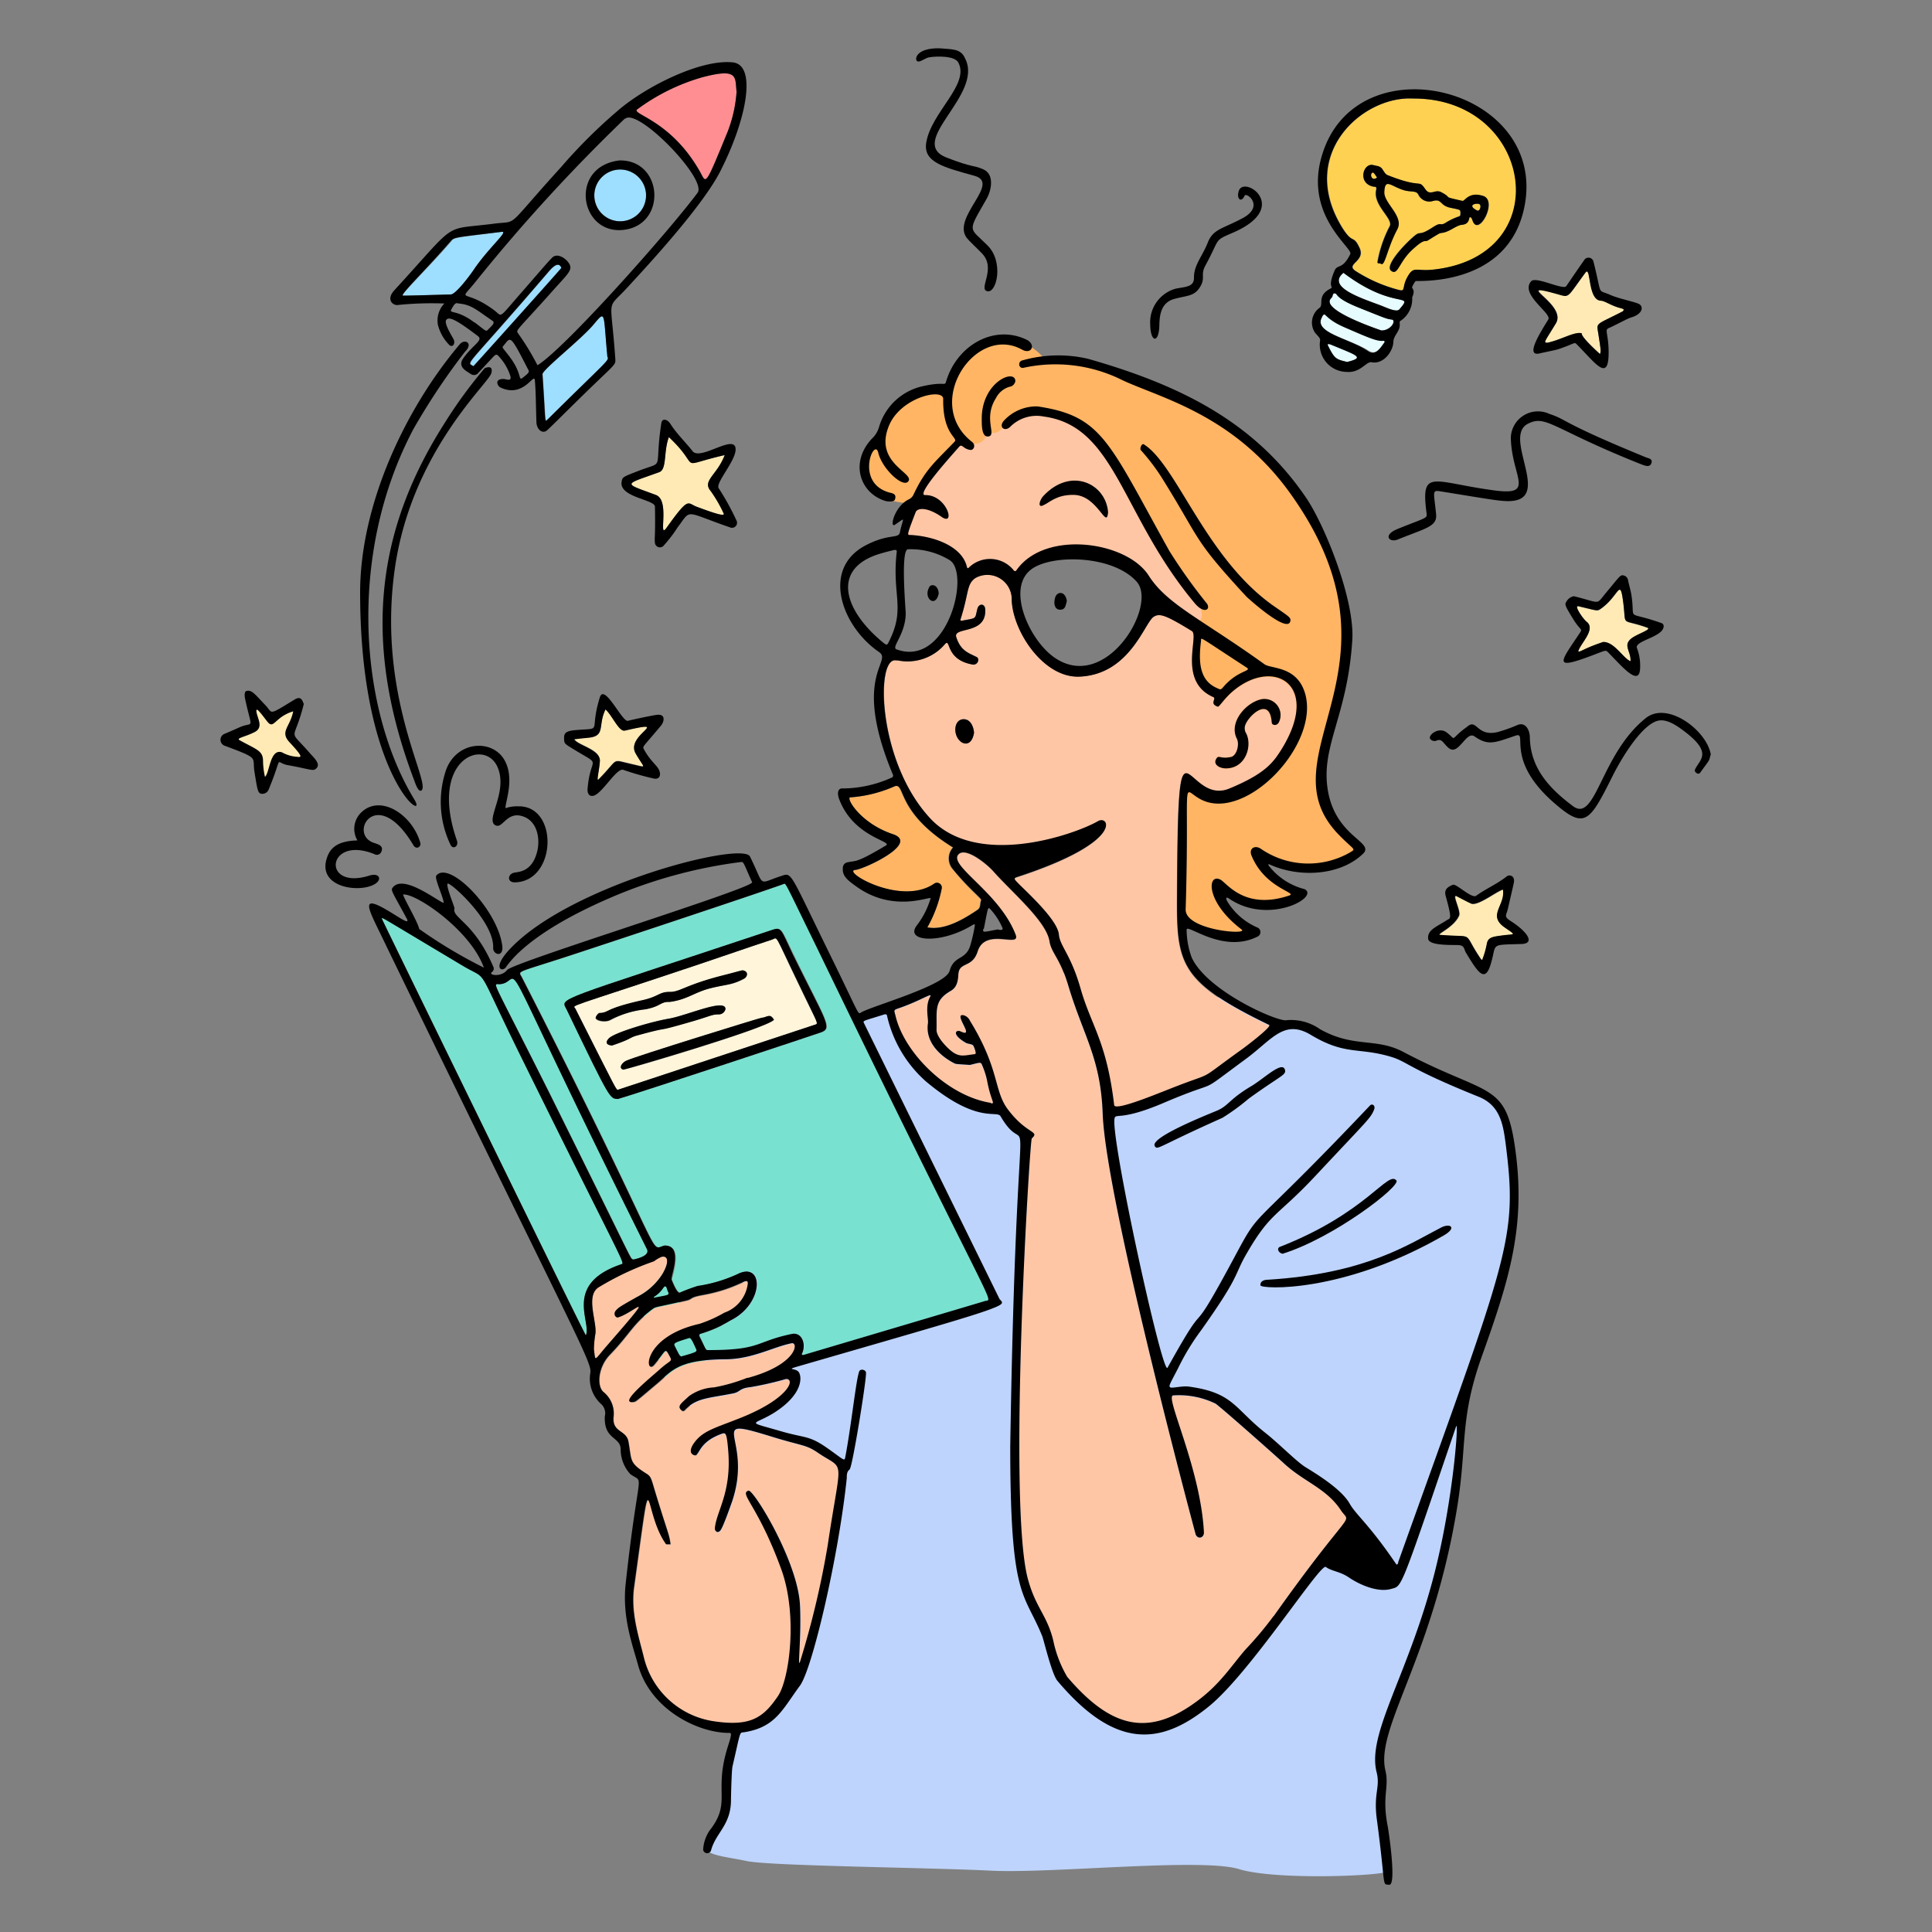 <svg xmlns="http://www.w3.org/2000/svg" viewBox="0 0 400 400" id="Get-Inspired--Streamline-Free-Illustrations.svg" height="400" width="400"><rect x="0" y="0" width="400" height="400" fill="#808080" stroke="none"/><desc>Get Inspired Streamline Illustration: https://streamlinehq.com</desc><g><g><path d="m131.3 266.52 6.5 19.36 8.5 -4.36 -8.82 -18.3s-5.76 2.98 -6.18 3.3Z" fill="#79e1cf" stroke-width="1"></path><path d="M173.38 211.6a162 162 0 0 0 31.5 -12.58l49.64 7.8s9.08 5.26 10.18 5.42a15.38 15.38 0 0 1 8.92 2c3.66 2.54 10.98 2.54 12.88 2.86a34.28 34.28 0 0 1 7.8 3.66c1.9 1.12 10.34 3.82 11.78 4.78s4.76 2 5.56 6a83.24 83.24 0 0 1 2 14.96c-0.16 3.66 -1.1 13.52 -2.54 17.34s-7.64 23.7 -8 26 -1.1 17.82 -2 21.02 -5.24 20 -6 23.06 -6.52 18.3 -7.48 21 -2.4 7.64 -2 9.7a18.8 18.8 0 0 1 0.48 6.84c-0.32 2.56 1.76 15.12 1.12 16s-22.92 1.9 -30.7 -0.48 -38.82 0.96 -51.4 0.32 -45.82 -0.96 -50.58 -2 -10.66 -1.26 -7.8 -4.44 3.18 -7.64 3.34 -12a61.78 61.78 0 0 1 2.38 -11.62l-10 -68.5 14.68 -30Z" fill="#bed4fc" stroke-width="1"></path><path d="M311.48 192c2.5 1.76 2.18 1.38 0 1.66s-3.32 0.36 -3.58 1.78a17.74 17.74 0 0 1 -0.98 3.38 1.72 1.72 0 0 1 -0.28 -0.26c-4 -5.88 -0.9 -4.36 -8.24 -4.96 -1.46 0 2.56 -1.36 3.74 -4 0.44 -0.98 -1.62 -4.64 -0.46 -4 3.52 1.86 2.38 1.18 2.82 1.44 1.32 0.82 5.24 -2.4 6.74 -2.84 0.46 3.24 -3.24 5.24 0.24 7.8Z" fill="#ffeab6" stroke-width="1"></path><path d="M341.08 130c0.98 0.36 -2 1.22 -3.22 2.14 -2 1.48 -0.12 2.72 -0.28 4.8 -1.56 -0.66 -3.32 -4 -5.64 -4 -4.18 1.4 -4.44 2 -5.18 2 0.24 -1.5 3.76 -4.54 1.76 -6.16 -0.78 -0.6 -2.72 -3.46 -1.74 -3.24 3.88 0.9 3.86 1.08 4.6 0.56 3.9 -2.68 4 -6.8 4.72 -1.16 0.62 5.06 -0.64 3.06 4.98 5.06Z" fill="#ffeab6" stroke-width="1"></path><path d="M336.22 64.12c-0.1 0.14 -0.18 0.32 -0.32 0.38 -5.04 2.6 -5.38 2.28 -5.08 4 0.76 4.74 0.58 4 0.46 4.82 -5.34 -4.84 -3.22 -4.22 -4 -4.36 -1.48 -0.22 -4.24 1.44 -6.9 2 -0.92 0 -0.56 -0.2 1.74 -4 2.54 -4.14 -9.82 -9.04 0.9 -6 2 0.58 1.64 0.3 5.28 -4.6 1.16 -1.58 0.42 5.56 3.12 5.8 0.94 0 2.24 1.12 4.38 1.6a1.84 1.84 0 0 1 0.42 0.36Z" fill="#ffeab6" stroke-width="1"></path><path d="M129.34 151.2c10.16 -2.28 0 0.92 2.26 4.72 1.86 3.28 2.62 2.98 -1 2.18 -4.2 -0.94 -2.3 -1.22 -6.66 3.2 -0.52 0.54 0.1 -1.66 0.26 -3.74 0.18 -2.48 -4.62 -3.28 -5.32 -4.58 0.34 0 -0.26 0 2.82 -0.3 3.8 -0.32 2 -2.46 3.66 -5.86 1.36 1.18 2.76 4.64 3.98 4.38Z" fill="#ffeab6" stroke-width="1"></path><path d="M149.78 106.24c0.5 0.84 -2 0 -5.54 -1.32 -2 -0.74 -1.54 -2.24 -6.26 4.36 -1.82 2.58 0.84 -5.68 -2.18 -6.8 -6.84 -2.56 -6.84 -2 0.68 -4.72 1.64 -0.6 0.86 -4.18 2 -7.26 7.14 6.68 1.12 6.12 11.56 3.72 -1.54 4.12 -4.74 5.3 -2.9 7.44a28.18 28.18 0 0 1 2.64 4.58Z" fill="#ffeab6" stroke-width="1"></path><path d="M204.32 223.62c0.94 4.44 1.86 4.96 0.82 4.8 -9.06 -1.42 -17.9 -10.38 -19.72 -17.9 -0.34 -1.42 -0.58 -1.28 0.94 -1.8 4.46 -1.58 6.76 -3.28 6.2 -2.28 -1.12 2 -0.32 4.58 -0.46 5.5 -0.52 3.46 1.88 6.38 5.34 8.22 0.46 0.24 0.3 0.2 3.36 0.4 2 -0.48 2.26 -0.68 2.5 0a15.22 15.22 0 0 1 1.02 3.06Z" fill="#ffc6a6" stroke-width="1"></path><path d="M275.6 71.36c5.48 2.3 7.02 2.66 3.32 3.58 -2.32 -0.56 -2.6 -0.6 -4 -3.44 -0.14 -0.36 0.3 -0.3 0.68 -0.14Z" fill="#e6fcff" stroke-width="1"></path><path d="M286.56 70.48c0.34 0 0.32 0.24 0.18 0.42 -0.82 1.1 -1.76 2.72 -3.3 1.74 -4 -2.58 -11.8 -3.76 -9.66 -7.1 0.88 -1.36 0.16 0.2 4.72 2.16 4.94 2.12 6.72 2.94 8.06 2.78Z" fill="#e6fcff" stroke-width="1"></path><path d="M288.2 66.16c1.22 0.12 -0.28 2.3 -2.22 2.26 -3.22 -1.12 -12.92 -4.68 -10.24 -6.8 0.32 -0.24 0.16 -0.92 0.62 -0.88 0.8 0 -0.26 0.84 5.04 2.96s5.76 2.3 6.8 2.46Z" fill="#e6fcff" stroke-width="1"></path><path d="M278.18 56.46c10.6 8 14.8 3.88 11.6 7.6 -0.6 0.7 -2.92 -0.48 -3.8 -0.8 -4.28 -1.58 -11.42 -3.86 -7.8 -6.8Z" fill="#e6fcff" stroke-width="1"></path><path d="M306.22 42.24c0.62 0.18 0.16 1.64 -0.4 1.34 -2.12 -1.08 -0.34 -1.58 0.4 -1.34Z" fill="#ffd152" stroke-width="1"></path><path d="M285.08 36.76c-1.1 0.9 -1.6 -0.84 -0.88 -1.04 0.24 -0.06 0.66 0.7 0.88 1.04Z" fill="#ffd152" stroke-width="1"></path><path d="M292.62 20.4c24.78 -0.14 30.12 32.46 4.36 35.4 -3.36 0.4 -4 -0.56 -5.04 0.78 -1.88 2.66 -0.66 3.86 -2.2 3.46a30.74 30.74 0 0 1 -8.88 -3.84c-2.54 -1.54 2 -2 0.68 -4.86s-1.38 -0.68 -3.46 -4C268.46 32 282.1 19.82 292.62 20.4Zm12.36 25.48c1.26 3.12 5.18 -4.26 2.16 -5.24s-3.82 1.14 -4.3 1.02c-4.64 -1.04 -1.76 -0.44 -4.44 -1.82 -1.24 -0.64 -2.22 0.86 -3.22 -0.56 -1.58 -2.28 -0.44 0 -7.86 -2.96 -0.52 -0.2 -0.8 -0.92 -1.2 -1.4s-1.02 -0.48 -1.76 -0.68c-2.16 -0.58 -3.4 3.84 0 4.42 0.36 0 0.62 0 0.5 0.62 -0.76 3.26 3.66 6 2.78 7.58a25.54 25.54 0 0 0 -2.5 7.28c-0.1 0.6 0.44 0.28 0.66 0.46 0.84 0.72 1.24 -3.04 3.4 -7.1 1.46 -2.7 -2.78 -5.4 -2.68 -7.72 0.12 -2.98 1.28 -1.28 4 -0.42 1.52 0.48 2.68 0 3.1 1a2.5 2.5 0 0 0 3.02 1.24c1.84 -0.48 1.36 0.94 3.52 1.4s2.14 0.36 2.14 1.16c0 0.28 0 0.58 -0.34 0.66a13.14 13.14 0 0 0 -2.92 1.42c-1.14 0.54 -0.64 -0.38 -2.54 0.86 -2.86 1.86 -2.38 0.68 -3.58 1.62 -2 1.62 -6.38 6.24 -4.98 7.34s1.56 -1.78 4.4 -4.38 2.4 -1.34 3.36 -2c2 -1.24 2.28 -1.42 2.58 -1.44 1.72 -0.14 3.04 -1.58 4.34 -1.7 1.76 -0.16 1.3 -1.7 1.68 -1.58s0.54 0.58 0.68 0.92Z" fill="#ffd152" stroke-width="1"></path><path d="M133.56 38.9a5.36 5.36 0 1 1 -6.1 -3.72 5.38 5.38 0 0 1 6.1 3.72Z" fill="#9edeff" stroke-width="1"></path><path d="M113.74 56.12c0.88 -1 2 -2 2.54 -0.66 0 0 -18.18 20.32 -18.22 20.36 -1.48 -1.02 -2.06 1.06 15.68 -19.7Z" fill="#9edeff" stroke-width="1"></path><path d="M125.8 73.8c0.36 0.86 0.2 0.54 -12.4 13.02 -0.64 0.66 -0.34 0.64 -1.04 -9.38 0 -0.94 8 -7.2 10.58 -10.28s1.9 -2.56 2.86 6.64Z" fill="#9edeff" stroke-width="1"></path><path d="M103.88 48c1.54 -0.2 -2.82 3.34 -6 8.14 -0.72 1.04 -3.44 4.68 -4.5 4.82 0 0 -10 0.3 -10 0.24 -0.28 -0.38 5.06 -5.48 10 -11.14 0.62 -0.94 0.62 -0.78 10.5 -2.06Z" fill="#9edeff" stroke-width="1"></path><path d="M152.5 18.98a28.34 28.34 0 0 1 -1.84 8.26c-4.82 11.76 -4.4 10.7 -5.72 8.34 -6.12 -10.9 -14.6 -12 -13 -12.98A42.14 42.14 0 0 1 145.4 16c7.58 -2 6.74 0 7.1 2.98Z" fill="#ff8e92" stroke-width="1"></path><path d="M273.84 165.42c-1.54 -5.26 2.26 -18.52 3.4 -21.46a40.6 40.6 0 0 0 1.32 -16.34c-0.8 -6.26 -5.2 -16.86 -7.52 -22s-12.4 -14.66 -15.6 -17.14 -18.54 -8.92 -24 -11.32 -15.28 -2.94 -15.28 -2.94a10.36 10.36 0 0 0 -12.6 -2.86c-6 2.66 -7 9.06 -7.52 9.2 -12.4 -0.14 -14.14 9.86 -14.14 9.86 -4.6 4.66 -3.32 7.6 -1.4 10.66s8.14 3.14 8.14 3.14S226.46 96 238 114s7 47.36 7 47.36l0.32 29.16a13.3 13.3 0 0 0 14 2.74c-7.18 -5.48 -5.8 -8.6 -5.8 -8.6 10.88 6.72 15.68 0 15.68 0a11.54 11.54 0 0 1 -8.4 -6.8 42 42 0 0 0 9.86 1.74c8.94 0.86 10.94 -4 10.94 -4s-6.24 -4.92 -7.76 -10.18Z" fill="#ffb564" stroke-width="1"></path><path d="M197.24 180a3.4 3.4 0 0 1 0 -4.54c-12.3 -7.58 -9.66 -13.84 -12.3 -12.58a27.22 27.22 0 0 1 -8.94 2.24c-0.8 0.24 2.22 5.4 8.88 7.62 5.64 1.88 -6 7.26 -7.78 7.4 -2.9 0.22 9.34 7.56 16.28 2.88a1 1 0 0 1 1.6 1.02A26.76 26.76 0 0 1 192 192c3.46 0.62 7.42 -1.66 10.3 -3.62 0.76 -0.5 0.48 -1.38 0.78 -2 0.12 -0.28 -2.4 -2.14 -5.84 -6.38Z" fill="#ffb564" stroke-width="1"></path><path d="M165.74 204.64c3.66 7.6 3.82 7.22 2.92 7.54L128 225.6c-0.48 0 0.18 1.14 -8.86 -16.74 -0.46 -0.9 -2.88 0.32 25.66 -9.24 4.96 -1.66 9.68 -3.32 14.98 -5.06 1.36 -0.44 0.22 -1.8 5.96 10.08Zm-5.46 6.5c-0.86 -1.48 -1.54 -0.46 -2.6 -0.42 -0.26 0 -26.16 8 -28 8.88 -0.9 0.38 -1.72 1.58 -0.62 1.86 0.42 0.1 29.68 -8.54 31.22 -10.32ZM154 202.7c0.64 -0.32 1.08 -1.44 -0.28 -1.72 -0.24 0 -1.78 0.46 -4 1.02 -7.9 2 -9 3.48 -11.04 3.44 -2.36 0 -2.26 0.96 -5.78 1.74 -8 1.78 -6.7 2.54 -8.84 2.64 -0.26 0 -0.68 0.62 -0.76 0.86 -0.18 0.72 2 1.14 3.04 0.56a20.16 20.16 0 0 1 7.16 -2.26c3.3 -0.58 3.18 -1.64 5.12 -1.54 3.7 -0.5 5.1 -2 8.46 -2.84s4.36 -0.6 6.92 -1.9Zm-5.26 7.3a1.4 1.4 0 0 0 1.46 -1.1c0 -2.3 -8 1.36 -11.78 2 -3.44 0.58 -11.26 2.86 -12.4 4.1 -0.8 0.88 -0.36 1.38 0.72 1.44 4 -1.36 3.46 -1.54 4.9 -2 8.32 -2.34 2.6 -0.42 11.42 -2.96 4 -1.08 4.26 -1.48 5.68 -1.48Z" fill="#fff5db" stroke-width="1"></path><path d="M134 258.62c0.6 1.22 -1.6 1.9 -2.88 2.14 -0.76 -0.5 0.92 2.28 -17.4 -34.62C102 202.82 102 203.76 103.2 203.76c6.24 0.02 -3.42 -13.76 30.8 54.86Z" fill="#79e1cf" stroke-width="1"></path><path d="M107.64 218.3c22.28 45.2 21.86 43.12 20.9 43.46 -12 4.12 -6 12 -7.24 14.7 -0.66 -0.94 -42 -85.64 -42.28 -86.34 0.32 -0.12 -0.76 -0.66 16.76 9.8 5.62 3.36 2.36 -0.92 11.86 18.38Z" fill="#79e1cf" stroke-width="1"></path><path d="M169.2 196.14c-6.82 -14.14 -6.36 -13.3 -6.92 -13.1 -6 2.14 -37.4 12.56 -42.7 14.3 -13.06 4.32 -12.24 3.48 -11.44 5.04 30.6 59.82 26 56.44 29.5 55.5 4.1 -0.1 1.36 6.72 1.5 7.08s1.14 2.86 1.7 2.66a37.1 37.1 0 0 1 3.7 -1.38 30.4 30.4 0 0 0 8.18 -2.42c5.6 -2.86 5.68 6.12 -1.4 9.58a26.22 26.22 0 0 1 -6.12 2.72c-0.36 0 -0.44 0.28 -0.28 0.6 1.44 3.04 1.08 2.8 2 2.8 10.8 0 9.52 -1.74 17 -3.32 2.2 -0.48 3.12 2.22 2.26 4 -0.2 0.4 0.14 0.36 0.56 0.24 0 0 36 -10.66 37.56 -11.16s0.82 1.3 -35.1 -73.14Zm0.8 17.62c-0.32 0.12 -37.52 12.46 -42 13.78 -1.66 -0.18 -1.34 0.72 -10.6 -18.54 -1.24 -2.56 -2.88 -1.36 42.7 -16.52 1.8 -0.6 1.72 0 4.22 5.12 6.76 13.88 8.24 15.28 5.68 16.16Z" fill="#79e1cf" stroke-width="1"></path><path d="M277.84 312.88c2 2.98 2.46 -1.7 -14.16 21.76a73.56 73.56 0 0 1 -5.84 6.96c-2.82 3.26 -5.08 6.9 -9.54 10.32 -10.44 8 -18.26 6 -27.36 -4.66a24.6 24.6 0 0 1 -2.9 -7.56c-1.3 -5.26 -3.62 -6.72 -5.24 -12.68 -4.24 -15.58 0.38 -90.86 0.8 -91.24 1.72 -1.58 -0.96 -0.8 -4.82 -5.84 -3.14 -4 -1.68 -8.28 -8 -18.56a2 2 0 0 0 -1.36 -1.12c-1.22 -0.2 -0.22 1.38 0.34 2.62 0.84 1.82 -0.88 0.66 -1.2 0.64 -0.82 -0.1 -1.38 0.84 1.42 2.48 0.34 0.2 1.26 0.22 1.5 0.54a5.18 5.18 0 0 1 0.5 1.42c0 0.28 0 0.36 -0.26 0.38 -2.2 0.26 -3.16 0.72 -4.98 -0.82 -1.04 -0.88 -2.9 -2.88 -2.86 -4.24 0.1 -4 -0.58 -6 2.86 -8 1.34 -0.74 1.58 -2 1.66 -3.48 0.14 -2.72 2.88 -1.24 4 -4.78 1.6 -5.04 8.92 -0.6 7.86 -3.42 -3.24 -8.5 -13.4 -14 -12 -16.44 1.32 -2.14 6.14 1.84 7.38 3.28 3.88 4.38 11 10.34 11.64 14.5 0.4 2.5 2.14 3.36 3.88 9.2 3.14 10.48 6.7 14.94 7.12 26.52 0.66 18 19.24 87.08 19.26 87.14 0.52 1.08 1.76 0.62 1.7 -0.5 -0.72 -13.42 -8.2 -28.22 -6.36 -28.32a17.3 17.3 0 0 1 8.8 1.72c1.84 1.38 13.2 11.48 14.2 12.42 4.36 3.88 8.98 5.2 11.96 9.76Z" fill="#ffc6a6" stroke-width="1"></path><path d="M255.2 143.22c8.44 -7.14 18.42 -1.34 10 12.14 -1.68 2.66 -3.36 4.96 -10.7 8 -9.54 4 -10.68 -20.42 -10.86 24 0 12.6 1.36 16.38 19.06 24.96 0.7 0.34 -5.44 4.92 -5.48 4.94 -10.66 7.64 -4.4 4 -16.2 8.74 -2 0.76 -10.26 4.18 -10.4 2.92 -1.6 -13.38 -4.8 -16.44 -7 -24.28 -2 -6.92 -4.24 -8.68 -4.44 -11 -0.28 -3.4 -8 -10 -8.94 -11.2 -0.34 -0.4 -0.3 -0.56 0.2 -0.74 22.54 -7.34 19.12 -12.92 16.84 -11.58 -4.64 2.7 -25.42 10.14 -35.1 -0.96 -10.62 -12.2 -10.86 -33.86 -6.46 -32.5a10.18 10.18 0 0 0 10 -3.4c1.16 -1.16 0 3.26 5.6 4.28 1.16 0.22 1.6 -1.2 0.9 -1.54 -1.7 -0.86 -3.3 -1.26 -4.22 -4.12 -0.72 -2.22 6.2 -0.44 6 -5.64 0 -1.38 -1.34 -1.42 -1.64 -0.18 -0.54 2.14 0 1.82 -3.2 2.42 -0.28 0 -0.36 0 -0.26 -0.34 1.76 -5.54 1.2 -7.12 3 -8.46a5.04 5.04 0 0 1 7.58 4.54c0.26 6.54 6.6 16.12 14 15.84 10.48 -0.42 13.5 -11.22 15.4 -12.4 1.26 -0.8 2.58 -0.3 7.9 2.96 1.56 0.94 -2.98 10.42 4.42 13.66 0.78 0.34 -0.92 1.38 0.98 2 0.22 0.24 1.3 -1.62 3.02 -3.06Zm9.58 6.28a3.34 3.34 0 0 0 -3.64 -4.76c-3.24 0.7 -6.78 4.82 -5.06 8.16 0.58 1.14 0 3.5 -1.2 3.78 -2.38 0.52 -2.54 -0.6 -3.12 0.48s0.7 2 2 2c4.12 0 5.5 -4.72 4.18 -7.26a2 2 0 0 1 -0.12 -1.86c0.84 -2 5.02 -5.78 5.42 -0.42 0.1 0.56 1.12 0.76 1.54 -0.12Zm-63.12 2.26c0 -0.72 -0.44 -2.82 -2.12 -2.86 -2 0 -2.3 2.98 -0.86 4.44 0.86 0.9 2.5 1.1 2.98 -1.58Z" fill="#ffc6a6" stroke-width="1"></path><path d="M169.34 300.82c5.84 4 4.94 0.18 2.12 19.14a184 184 0 0 1 -5.74 24.18c-0.56 1.64 0.28 -4.7 0 -11.42 -0.28 -9.12 -9.68 -24.36 -10.68 -24 -2 0.66 2 3 6.88 16.52 3.34 9.48 1.58 22.52 -0.76 26 -3.04 4.48 -5.68 6.38 -13.34 5.22a17.58 17.58 0 0 1 -14.44 -13.14c-1.08 -4.44 -2.84 -9.56 -2 -14.94 4 -28.8 1.6 -15.46 6.6 -8.58l0.9 0c-0.28 -2.18 -0.48 -2 -3.16 -10.8 -0.84 -2.8 -0.86 -3.2 -1.74 -3.76 -3.78 -2.36 -3.08 -2.74 -3.82 -6.74 -0.46 -2.42 -3.44 -1.78 -3.06 -5.18a5.68 5.68 0 0 0 -2.14 -5.08c-1.38 -1.3 -1.06 -5.14 1.34 -7.64 4.28 -4.44 4.76 -6.42 8.92 -9.5 0.66 -0.5 0.82 -0.32 6.98 -1.76 1.34 -0.32 0.52 -0.64 3.34 -1.14 7.54 -1.36 9.44 -4 9.36 -2.32a7.34 7.34 0 0 1 -4.86 6 26.74 26.74 0 0 1 -5.12 2.3c-12 2.72 -11.36 10.76 -9.4 8.46 2.56 -3 2.18 -3.62 3.14 -1.86 0.72 1.32 0.36 0.72 -2 2.84 -2 1.8 -8.68 7.2 -5.44 6.72 0.46 0 0.72 -0.3 4.96 -3.86 3.02 -2.56 4.24 -4.86 14 -4.96 5.62 0 10 -2.58 13.82 -3.32 1.46 -0.3 1.08 4.38 -9.16 7.14a36.2 36.2 0 0 1 -6.92 2 9.74 9.74 0 0 0 -5.2 1.82c-1.4 1.32 -2.44 2 -1.72 2.74 0.26 0.28 0.5 0.5 0.88 0.1 2.42 -2.52 4.92 -2.4 10 -3.42 1.52 -0.3 1.2 -1.06 3.62 -1.3a68.66 68.66 0 0 0 7.34 -1.68c2 0 0.46 4.24 -10 8.28 -5.06 2 -7.44 2.54 -9.22 5.2 -0.48 0.72 -0.88 1.8 0 2.2 1.46 0.66 0.58 -2.4 5.8 -4.3 0.9 -0.32 1.12 -0.4 1.44 3.6 0.68 8.68 -2.52 12.48 -2.78 16 0 0.48 0.56 1.1 1.16 0.36a63.38 63.38 0 0 0 2.42 -6c4.48 -13.4 -6 -17.76 8 -13.46 6.34 1.96 7.22 1.66 9.68 3.34Z" fill="#ffc6a6" stroke-width="1"></path><path d="M136.96 260.2c2.72 -0.62 0.46 5.26 -4.52 8 -4 2.26 -4.4 2.48 -4.96 3.16s0 1.54 0.52 1.36c3.28 -0.96 8.72 -6.82 -2.44 6 -2.64 3.04 -2.24 3.26 -2.6 0.58a22.32 22.32 0 0 1 0.28 -3.04c0.5 -2.38 -2.12 -8 0.68 -9.78a59.54 59.54 0 0 1 11.48 -5.4 7.3 7.3 0 0 1 1.56 -0.88Z" fill="#ffc6a6" stroke-width="1"></path><path d="M186.64 112c0 -0.28 1.6 -8 3.56 -10.82s8.68 -10 8.68 -10 5 2.6 5.46 -2c0 0 1.88 1.78 4 -1.52S216 84.7 218 85.58s7.5 1.88 10.54 6.98S242 115.44 243.86 118s7.76 10 3.38 11.26l-8 -4.56s-2.78 -8.14 -9.76 -9.3 -15.28 -1.86 -18.68 4c0 0 -6.7 -4 -11.36 0.26 0 0 -1.06 -6.26 -6.88 -7.24s-5.92 -0.42 -5.92 -0.42Z" fill="#ffc6a6" stroke-width="1"></path><path d="m52.7 150.36 -0.94 -5.66 4.5 3.8 5.8 -2.72 -1.96 6.46 4.12 6 -6.88 -1.18 -2.72 6.08 -1.74 -7.3L46.9 153l5.8 -2.64z" fill="#ffeab6" stroke-width="1"></path><path d="M340.76 148.66c-9.34 7.44 -10.34 21.7 -15.04 18.28 -5.38 -4 -8.82 -8.18 -8.98 -14.18 0 -1.66 -0.9 -3.28 -2.5 -2.68a32.44 32.44 0 0 1 -4 1.44c-4.58 1.2 -4.4 -2.96 -6.52 -1.02a16.5 16.5 0 0 0 -2.38 2c-0.66 0.6 -0.34 0.26 -1.86 -0.88s-3.72 0.42 -3.42 1.3a1.14 1.14 0 0 0 1.36 0.42c1.18 -0.52 1.36 0.6 2.56 1.56 2 1.62 3.58 -3.66 5.3 -2.44 2.86 2 4.16 1.32 8.52 -0.16 2.7 -0.9 -2.48 5.08 8.34 14.26 6 5.14 7.02 3.52 11.72 -5.88 1.72 -3.44 5.1 -9.04 8.16 -10.92 1.26 -0.78 2.74 -1.18 5.82 1 7.22 5.12 4 6.42 3.06 8.64 -0.16 0.4 0.7 1.12 1.08 0.6 2.38 -3.26 1.72 -2.24 2.22 -3.82 -0.86 -4.96 -8.96 -11.08 -13.44 -7.52Z" fill="#000001" stroke-width="1"></path><path d="M337.76 123.16c-0.16 -1 -0.48 -2 -0.68 -2.98a1.18 1.18 0 0 0 -0.86 -1.02c-0.78 -0.24 -0.88 0.2 -3.56 3.38 -2.38 2.82 -0.96 2.34 -6.8 0.9a2.2 2.2 0 0 0 -1.54 1.1c-0.4 0.58 -0.36 0.8 1.42 3.68 1.52 2.46 2 1.86 1.28 2.92 -3.78 5.66 -5.48 7.52 1.48 4.98 4 -1.44 3.84 -1.66 4.42 -1.08 2.7 2.7 6.42 7.26 6.64 3.44a10.36 10.36 0 0 0 -0.68 -4.4c-0.28 -1.44 5.22 -2.18 5.54 -4.24a0.68 0.68 0 0 0 -0.5 -0.86c-7.62 -2.7 -5.26 -0.06 -6.16 -5.82Zm0.1 8.94c-2 1.48 -0.12 2.72 -0.28 4.8 -1.56 -0.66 -3.32 -4 -5.64 -4 -4.18 1.4 -4.44 2 -5.18 2 0.24 -1.5 3.76 -4.54 1.76 -6.16 -0.78 -0.6 -2.72 -3.46 -1.74 -3.24 3.88 0.9 3.86 1.08 4.6 0.56 3.9 -2.68 4 -6.8 4.72 -1.16 0.62 5.08 -0.64 3 4.98 5.04 0.92 0.38 -1.96 1.24 -3.22 2.16Z" fill="#000001" stroke-width="1"></path><path d="M312.8 90.64c0.16 8 5.18 12 -3.22 10.92 -12.88 -1.68 -15.46 -4.78 -14.24 4.58 0.16 1.26 0.22 0.86 -6 3.38 -3.12 1.28 -1.7 2.86 0 2.2 5.68 -2.32 8.18 -2.66 8 -5.14 -0.4 -4.38 -0.96 -5.16 0.7 -4.88 11.22 1.8 13.12 2.22 15.14 2 7.88 -0.84 -2.16 -13.38 3.22 -16 3.78 -1.88 5.04 1.12 23.18 8.34 1 0.4 2 0.8 2.32 -0.14s-0.6 -1 -1.1 -1.2c-18 -7.38 -16.16 -7.74 -20 -9a5.62 5.62 0 0 0 -8 4.94Z" fill="#000001" stroke-width="1"></path><path d="M320.56 66.14c-1.5 2.46 -4.98 7.82 -1.76 7.02 1.2 -0.28 3.5 -0.72 4 -0.92 3.06 -1.04 3.16 -1.46 3.58 -1.02 4 4 6.86 8.38 6.66 1.06 -0.12 -3.44 -0.88 -4 0.1 -4.38 1.3 -0.56 3.88 -2 4.6 -2.18 2.46 -0.74 2.58 -2.34 1.52 -2.82s-4 -1.04 -5.82 -1.82c-2.9 -1.3 -1.66 0.48 -3.52 -6.88a1.06 1.06 0 0 0 -2 -0.24c-0.24 0.32 -1.08 1.52 -3.64 5.28 -0.6 0.9 -6.34 -2.12 -7.28 -1 -2.36 2.74 4.34 6.62 3.56 7.9Zm2.4 -5.08c2 0.58 1.64 0.3 5.28 -4.6 1.16 -1.58 0.42 5.56 3.12 5.8 0.92 0 2.24 1.12 4.38 1.6a1.84 1.84 0 0 1 0.48 0.26c-0.1 0.14 -0.18 0.32 -0.32 0.38 -5.04 2.6 -5.38 2.28 -5.08 4 0.76 4.74 0.58 4 0.46 4.82 -5.34 -4.84 -3.22 -4.22 -4 -4.36 -1.48 -0.22 -4.24 1.44 -6.9 2 -0.92 0 -0.56 -0.2 1.74 -4 2.48 -4.1 -9.88 -8.96 0.84 -5.9Z" fill="#000001" stroke-width="1"></path><path d="M273.28 70.72a5.64 5.64 0 0 0 5.5 6.28c2.92 0.26 4.1 -2.24 5.2 -2 2.46 0.48 4.42 -2.24 4.5 -4.18 0 -1.02 0.76 -1.7 1.16 -2.68s-0.12 -1.6 0.4 -1.76a5.42 5.42 0 0 0 2.34 -4.76c0 -0.26 0.68 -1.18 0 -2 -0.14 -0.18 0.54 -1.26 0.7 -1.42s19.2 1.36 22.54 -15.42c4.88 -24.52 -34.5 -34.44 -41.84 -10.88 -4 12.68 6.4 19.4 5.78 20.7 -1.62 3.34 -2.66 2 -3.26 3.46 -1.6 3.7 0 3.24 -0.86 3.7 -2.88 1.48 -1.28 3.3 -2.28 4a3.76 3.76 0 0 0 -0.9 5.12c0.78 0.92 1.18 1.12 1.02 1.84Zm5.64 4.22c-2.32 -0.56 -2.6 -0.6 -4 -3.44 -0.18 -0.36 0.26 -0.3 0.64 -0.14 5.52 2.28 7.06 2.64 3.36 3.58Zm-0.92 -27.6c-9.62 -15.26 4 -27.52 14.54 -26.94 24.78 -0.14 30.12 32.46 4.36 35.4 -3.36 0.4 -4 -0.56 -5.04 0.78 -1.88 2.66 -0.66 3.86 -2.2 3.46a30.74 30.74 0 0 1 -8.88 -3.84c-2.54 -1.54 2 -2 0.68 -4.86s-1.3 -0.68 -3.46 -4Zm0.1 9.12c10.6 8 14.8 3.88 11.6 7.6 -0.6 0.7 -2.92 -0.48 -3.8 -0.8 -4.2 -1.58 -11.34 -3.86 -7.72 -6.8Zm-2.44 5.16c0.32 -0.24 0.16 -0.92 0.62 -0.88 0.8 0 -0.26 0.84 5.04 2.96s5.76 2.36 6.8 2.46 -0.12 2.3 -2.12 2.26c-3.24 -1.12 -12.92 -4.68 -10.26 -6.8Zm-2 4c0.88 -1.36 0.16 0.2 4.72 2.16 4.94 2.14 6.72 2.94 8 2.78 0.34 0 0.32 0.24 0.18 0.42 -0.82 1.1 -1.76 2.72 -3.3 1.74 -3.9 -2.72 -11.62 -3.84 -9.48 -7.18Z" fill="#000001" stroke-width="1"></path><path d="M312.82 190.72c-1.56 -1 -0.96 -1.12 -0.62 -2.6 1.38 -6 1.32 -5.58 1.24 -6a0.92 0.92 0 0 0 -1.5 -0.66c-2 1.58 -4.28 2.52 -6.32 4 -0.94 0.64 -4.1 -2.56 -4.82 -2.28 -1.06 0.44 -1.84 0.96 -1.5 2.26 1.42 5.14 0.98 4.6 0.24 5.08 -2.18 1.4 -4 2 -3.86 3.78 0 1.44 4.36 1.34 6 1.36s1.3 0.72 1.86 1.64c2.5 4.12 4 6.5 5.24 1.82 1.08 -3.88 -0.26 -3.46 6.38 -3.68 2.84 -0.22 0.7 -2.78 -2.34 -4.72Zm-1.42 2.9c-2.34 0.3 -3.32 0.36 -3.58 1.78a17.74 17.74 0 0 1 -0.98 3.38 1.72 1.72 0 0 1 -0.28 -0.26c-4 -5.88 -0.9 -4.36 -8.24 -4.96 -1.46 0 2.56 -1.36 3.74 -4 0.44 -0.98 -1.62 -4.64 -0.46 -4 3.52 1.86 2.38 1.18 2.82 1.44 1.32 0.82 5.24 -2.4 6.74 -2.84 0.54 3.3 -3.26 5.3 0.32 7.82 2.52 1.74 2.18 1.36 -0.08 1.64Z" fill="#000001" stroke-width="1"></path><path d="M290.52 217.78c-5.68 -3 -10.26 -0.76 -17.26 -4.72a10.4 10.4 0 0 0 -6.9 -1.84c-1.7 0.44 -16.46 -6 -19.64 -13a16.86 16.86 0 0 1 -1.04 -5.7c-0.14 -1.52 7.34 5 14.58 1.44a1.04 1.04 0 0 0 0.18 -1.88 13.58 13.58 0 0 1 -6.32 -5.42c-0.24 -0.4 -0.52 -1.2 0.4 -0.58 8.14 5.54 18.82 -0.38 15.56 -2a13.54 13.54 0 0 1 -7.32 -4.76c-0.4 -0.5 0 -0.42 0.24 -0.28 6 2.68 14.44 2.3 19.2 -2.28 2.48 -2.4 -5.48 -3.42 -7.22 -12.78s4 -15.5 5 -31.48c0.52 -8.32 -5.68 -23.74 -9.6 -29.5 -10.66 -15.64 -26 -23.28 -45.14 -28.72a27.32 27.32 0 0 0 -13.72 0.38c-0.8 0.32 -0.62 1.64 0.34 1.5a30.92 30.92 0 0 1 20.46 2.52c7.8 3.68 23.22 7.16 34.92 23.62 25.68 36 -6 54 9.86 70.44 3.34 3.46 3.82 2.9 2.24 3.84a17.34 17.34 0 0 1 -18.34 -0.88c-1.24 -0.8 -2.52 0 -1.86 1.5 2.78 6.72 9.54 7.6 7.8 8.2 -9.2 3.1 -12.92 -2.54 -14.22 -3.26 -2.76 -1.48 -3.26 4.52 4.34 10.3 1.58 1.2 -11.7 0.18 -11.58 -4.16 1.1 -36.56 -2.42 -20.52 8.2 -22 8.82 -1.26 19 -13.76 16.56 -22.58 -1.64 -5.86 -7.06 -5.18 -8.42 -6.16 -13.18 -9.46 -20.18 -12.38 -24 -18.38 -4.52 -7.08 -21.38 -9.52 -27.32 -1.18 -0.22 0.32 -0.4 0.4 -0.7 0a6.28 6.28 0 0 0 -9.14 -0.54c-0.26 0.28 -0.38 0.28 -0.48 -0.12 -1.04 -4.28 -6.86 -6.3 -11.64 -6.56 -0.74 0 -0.88 0.26 1.04 -4.72 0.36 -0.92 2.44 -1.12 5.52 1.08 2.78 1.72 0.84 -4.72 -3.58 -4.62 -2 0 5.84 -8.58 7.06 -10 0.64 -0.72 0.82 0.52 2.4 0.66 0.66 0 1.08 -1.04 0.28 -1.66 -10.26 -8 0.62 -24.44 10.3 -19.14 2 1.14 2.98 -0.98 1.04 -2 -6.84 -3.34 -14.58 1.22 -16.74 8.7 -0.28 0.92 -0.34 -0.14 -5 0.94a12.14 12.14 0 0 0 -8.86 8.4 5.34 5.34 0 0 1 -1.52 2.46c-4.6 4.96 -2.4 11.28 2.84 12.86 0.38 0.12 1.88 0.3 2 -0.4 0.32 -1.16 -0.62 -1.18 -1.36 -1.4 -7 -2.1 -2.9 -11.52 -2.12 -8.18s5.3 7.54 6.28 5.82 -7.12 -3.8 -4.12 -11.3c2.36 -6 11.3 -8 11.28 -5.66 -0.12 7.4 3.16 8 2.36 8.84 -4 4.18 -6 5.66 -8.46 10.86a2 2 0 0 1 -0.94 1.04c-3.02 1.4 -4.14 6 -2.98 5.32 2.48 -1.66 1.68 -1.56 1.06 1.54 -0.3 1.46 -2.3 0.12 -7.34 2.84C170 118 174.36 129.78 182 135c2.9 2 -5.72 4.78 2.84 25.32a0.48 0.48 0 0 1 -0.32 0.72 24.98 24.98 0 0 1 -10 2.2c-1.2 -0.12 -1.16 1.2 -0.8 2.16 2.98 8 11.24 8.74 9.68 9.66 -6.3 3.76 -6.16 3.06 -7.84 3.46a1.18 1.18 0 0 0 -1.06 1.28c-0.14 1.62 1.12 2.54 2.88 3.8 7.52 5.36 14.92 2 15.3 2.36a17.24 17.24 0 0 1 -2.82 5.58c-2.76 3.5 5.1 4 11.64 -0.12a0.74 0.74 0 0 1 0.36 0 33.18 33.18 0 0 1 -0.96 4.3c-0.96 3.18 -3.38 2 -4.3 5.3 -0.82 3.06 -16.34 7.34 -18.36 8.62 -0.66 0.4 -0.18 0.7 -6.22 -11.64 -8.56 -17.42 -8 -17.4 -10.2 -16.66 -5.12 1.64 -3.34 2.5 -6.54 -4 -1.64 -3.34 -39.06 6.42 -50.54 20.08 -2.42 3 -0.96 3.74 -0.14 3 0.46 -0.4 3.66 -6.72 21.66 -14.5a100 100 0 0 1 26.78 -7.4c1.04 -0.12 0.62 -0.42 2.68 4.14 0.52 1.16 -49.48 16.58 -50.72 18.16s-4 1.08 -3.16 0.44a0.88 0.88 0 0 0 0.26 -1.18c-4 -9.26 -8.56 -10 -8 -12 0 -0.38 -1.76 -4.52 -1.44 -5.12s9.76 7.8 9.44 13.34c0 1.4 2.24 2 1.88 -0.56 -1.02 -7.5 -11 -17.7 -13.64 -14.46 -0.46 0.54 1.48 4.48 1.52 5.66 -1.28 -0.38 -8.3 -6 -10.52 -3.22 -0.5 0.6 -0.26 0.68 2.86 6.44 0.78 1.46 -1.46 -0.18 -3.68 -1.5 -6.66 -4 -4 -0.14 -0.46 7.36 39.42 81.18 42.56 86 42.16 88.24a7.06 7.06 0 0 0 2.34 6.52 2.62 2.62 0 0 1 0.66 2.46c-0.22 4.94 3.32 4.14 3.28 6.9a7.62 7.62 0 0 0 2 5.06c3.04 2.22 1.74 -2.12 -0.96 22.68 -0.76 6.94 1.4 12.6 2.58 16.9 2.5 8.96 12 13.88 18.6 14 0.68 0 0.96 -0.24 0 2.74 -3.06 9.58 0.82 11.56 -3.78 17.44a7.78 7.78 0 0 0 -1.36 4 0.84 0.84 0 0 0 1.64 0.12c0.96 -3.58 4 -5.14 4.12 -10.14 0 -0.88 0.12 -6.4 0.32 -7.24 1.78 -7.7 1.4 -6.9 2.42 -7.06 6.5 -1.04 7.88 -4.68 11.54 -9.64 2.56 -3.48 8 -26.68 9.7 -43.02 0 -0.64 0 -1.3 0.58 -1.74s3.46 -18.3 3.4 -20c0 -0.66 -1.16 -0.92 -1.4 -0.32 -0.66 1.58 -1.66 11.38 -2.92 17.88 -0.14 0.8 -0.46 0.3 -3.46 -1.82 -4 -2.84 -4.58 -2.16 -9.56 -3.58 -8 -2.34 -6 -1.16 -1.54 -4 6 -3.88 5.6 -7.5 4.92 -8.36s-2.84 -0.36 0 -1.18c26.46 -7.66 36.6 -10.54 40.22 -12 2.5 -0.96 2 -1.24 1.4 -1.88 0 0 -3.8 -7.72 -28 -56.98 -0.36 -0.76 -0.58 -0.48 4.22 -2 0.32 0 0.42 0 0.48 0.34a25.74 25.74 0 0 0 8 13.52c10.74 9.02 14.68 5.88 15.5 7.26 6.82 11.62 3.34 -15.62 2 68.28 0 31.9 2.82 30 6.62 39.34 0.3 0.7 2 8 3.18 9.3 11.7 13.86 21.06 13.62 31.34 5.24 8.62 -7.02 23.08 -29.72 24.2 -28.86s2.96 0.94 4.72 2.14c2.38 1.62 6.1 3.2 8.84 2.4 2.26 -0.66 1.66 0.9 13.4 -33.6 0.62 -1.84 -0.54 15 -4.46 30.34 -5.4 21.08 -14 33.12 -12 41.16 0.8 3.12 -0.58 4.24 0 9.36 2 14.8 1.02 13.86 2.62 14s-0.18 -11.5 -0.32 -12.18c-1.22 -6.22 0.36 -8 -0.46 -11.44 -2.12 -8.78 9.54 -22.9 14.72 -53.74 2.28 -13.5 0.54 -18.76 5.16 -31.82 5.76 -16.16 9.48 -27.54 6.78 -44.58 -2 -12.46 -5.86 -9.64 -22.98 -18.68Zm-187.32 -14c6.24 0 -3.46 -13.8 30.74 54.86 0.6 1.22 -1.6 1.9 -2.88 2.14 -0.76 -0.5 0.92 2.28 -17.4 -34.62 -11.66 -23.34 -11.66 -22.4 -10.46 -22.4ZM83.44 185.2c2.66 -0.32 14 7.42 16.74 15.14a100.88 100.88 0 0 1 -13.38 -8c-0.38 -1.62 -3.02 -5.98 -3.36 -7.16Zm37.86 91.28c-0.66 -0.96 -42 -85.64 -42.28 -86.34 0.32 -0.12 -0.76 -0.66 16.76 9.8 5.62 3.36 2.36 -0.9 11.86 18.38 22.28 45.2 21.86 43.12 20.9 43.46 -11.98 4.1 -6.02 11.96 -7.24 14.68Zm1.66 2.88a22.32 22.32 0 0 1 0.28 -3.04c0.5 -2.38 -2.12 -8 0.68 -9.78a59.54 59.54 0 0 1 11.48 -5.4 7.3 7.3 0 0 1 1.56 -0.92c2.72 -0.6 0.46 5.26 -4.52 8 -4 2.26 -4.4 2.48 -4.96 3.16s0 1.54 0.52 1.36c3.28 -0.96 8.72 -6.82 -2.44 6 -2.64 3.06 -2.24 3.26 -2.6 0.6Zm15.32 -12c0.34 0.84 0.22 0.7 -2.9 1.32l0 -0.16c1.74 -1.06 2 -2.26 2.34 -2.18s0.28 0.4 0.56 1.08Zm16.48 17.88a36.2 36.2 0 0 1 -6.92 2 9.74 9.74 0 0 0 -5.2 1.82c-1.4 1.32 -2.44 2 -1.72 2.74 0.26 0.28 0.5 0.5 0.88 0.1 2.42 -2.52 4.92 -2.4 10 -3.42 1.52 -0.3 1.2 -1.06 3.62 -1.3a68.66 68.66 0 0 0 7.34 -1.68c2 0 0.46 4.24 -10 8.28 -5.08 2 -7.44 2.54 -9.22 5.2 -0.48 0.72 -0.88 1.8 0 2.2 1.46 0.66 0.58 -2.4 5.8 -4.3 0.9 -0.32 1.12 -0.4 1.44 3.6 0.68 8.68 -2.52 12.48 -2.78 16 0 0.48 0.56 1.1 1.16 0.36s2.22 -5.48 2.42 -6c4.48 -13.4 -6 -17.76 8 -13.46 6.42 2 7.22 1.66 9.68 3.34 5.84 4 4.94 0.18 2.12 19.14a184 184 0 0 1 -5.74 24.18c-0.56 1.64 0.28 -4.7 0 -11.42 -0.28 -9.12 -9.68 -24.36 -10.68 -24 -2 0.66 2 3 6.88 16.52 3.34 9.48 1.58 22.52 -0.76 26 -3.04 4.48 -5.68 6.38 -13.34 5.22a17.58 17.58 0 0 1 -14.44 -13.14c-1.08 -4.44 -2.84 -9.56 -2 -14.94 4 -28.8 1.6 -15.46 6.6 -8.58l0.9 0c-0.28 -2.18 -0.48 -2 -3.16 -10.8 -0.84 -2.8 -0.86 -3.2 -1.74 -3.76 -3.78 -2.36 -3.08 -2.74 -3.82 -6.74 -0.46 -2.42 -3.44 -1.78 -3.06 -5.18a5.68 5.68 0 0 0 -2.14 -5.08c-1.38 -1.3 -1.06 -5.14 1.34 -7.64 4.28 -4.44 4.76 -6.42 8.92 -9.5 0.66 -0.5 0.82 -0.32 6.98 -1.76 1.34 -0.32 0.52 -0.64 3.34 -1.14 7.54 -1.36 9.44 -4 9.36 -2.32a7.34 7.34 0 0 1 -4.86 6 26.74 26.74 0 0 1 -5.12 2.3c-12 2.72 -11.36 10.76 -9.4 8.46 2.56 -3 2.18 -3.62 3.14 -1.86 0.72 1.32 0.36 0.72 -2 2.84 -2 1.8 -8.68 7.2 -5.44 6.72 0.46 0 0.72 -0.3 4.96 -3.86 3.02 -2.56 4.24 -4.86 14 -4.96 5.62 0 10 -2.58 13.82 -3.32 1.46 -0.24 1.08 4.44 -9.16 7.2Zm-13.8 -4.44c-0.26 -0.24 -0.14 0.14 -1.28 -2.18 -0.26 -0.56 0.18 -0.72 2.98 -1.58 0.36 -0.12 0.68 0.54 1.5 2.36 0.18 0.48 -0.16 0.6 -3.2 1.46Zm63.24 -11.52c-1.6 0.5 -37.5 11.14 -37.56 11.16 -0.42 0.12 -0.76 0.16 -0.56 -0.24 0.86 -1.84 0 -4.54 -2.26 -4 -7.48 1.58 -6.2 3.3 -17 3.32 -0.82 0 -0.46 0.24 -2 -2.8 -0.16 -0.32 0 -0.52 0.28 -0.6a26.22 26.22 0 0 0 6.12 -2.72c7.08 -3.46 7 -12.44 1.4 -9.58a30.4 30.4 0 0 1 -8.18 2.42 37.1 37.1 0 0 0 -3.7 1.38c-0.56 0.2 -1.44 -2 -1.7 -2.66s2.6 -7.18 -1.5 -7.08c-3.5 0.94 1.1 4.32 -29.5 -55.5 -0.8 -1.56 -1.62 -0.72 11.44 -5.04 5.3 -1.74 36.78 -12.16 42.7 -14.3 0.56 -0.2 0 -1.04 6.92 13.1 36.02 74.44 36.58 72.74 35.1 73.2Zm44.46 -136.66c0 -0.8 -0.4 -0.8 9.4 5.56 1.28 0.82 -1.7 0.48 -4.74 4 -0.58 0.68 -0.6 0.64 -1.44 0.24 -3.64 -1.62 -3.74 -5.58 -3.22 -9.74ZM213.36 118c4 -3.28 17 -3.2 22 2.46 4.36 4.96 -6.44 23.1 -17.1 15.64 -5.12 -3.58 -9.88 -14.1 -4.9 -18.1Zm-25.84 9.08c0 -1 -1.12 -13.44 0.5 -13.36a15.44 15.44 0 0 1 8.64 2.28c4.3 2.82 -0.58 22.3 -11.06 18.44 -1.12 -0.44 1.84 -3.06 1.92 -7.36ZM182 114.7c1.04 -0.32 2 -0.56 3.16 -0.84 0.36 0 0.54 0 0.5 0.4 -1.04 9.02 1.88 11.58 -1.58 18.5 -0.4 0.84 -0.48 0.88 -1.16 0.34 -8.38 -6.84 -10.72 -15.34 -0.92 -18.4Zm3.7 22a10.18 10.18 0 0 0 10 -3.4c1.14 -1.16 0 3.26 5.6 4.28 1.16 0.22 1.6 -1.2 0.9 -1.54 -1.7 -0.86 -3.3 -1.26 -4.22 -4.12 -0.72 -2.22 6.2 -0.44 6 -5.64 0 -1.38 -1.34 -1.42 -1.64 -0.18 -0.54 2.14 0 1.82 -3.2 2.42 -0.28 0 -0.36 0 -0.26 -0.34 1.76 -5.54 1.2 -7.12 3 -8.46a5.04 5.04 0 0 1 7.58 4.54c0.26 6.54 6.6 16.12 14 15.84 10.48 -0.42 13.5 -11.22 15.4 -12.4 1.26 -0.8 2.58 -0.3 7.9 2.96 1.56 0.94 -2.98 10.42 4.42 13.66 0.78 0.34 -0.92 1.38 0.98 2 0.3 0 1.38 -1.78 3.1 -3.22 8.44 -7.14 18.42 -1.34 10 12.14 -1.68 2.66 -3.36 4.96 -10.7 8 -9.54 4 -10.68 -20.42 -10.86 24 0 12.6 1.36 16.38 19.06 24.96 0.7 0.34 -5.44 4.92 -5.48 4.94 -10.66 7.64 -4.4 4 -16.2 8.74 -2 0.76 -10.26 4.18 -10.4 2.92 -1.6 -13.38 -4.8 -16.44 -7 -24.28 -2 -6.92 -4.24 -8.68 -4.44 -11 -0.28 -3.4 -8 -10 -8.94 -11.2 -0.34 -0.4 -0.3 -0.56 0.2 -0.74 22.54 -7.34 19.12 -12.92 16.84 -11.58 -4.64 2.7 -25.42 10.14 -35.1 -0.96 -10.74 -11.96 -10.98 -33.62 -6.58 -32.26ZM192 192a26.76 26.76 0 0 0 2.96 -8 1 1 0 0 0 -1.6 -1.02c-6.94 4.68 -19.18 -2.66 -16.28 -2.88 1.74 -0.14 13.42 -5.52 7.78 -7.4 -6.66 -2.22 -9.68 -7.38 -8.88 -7.62a27.22 27.22 0 0 0 9.06 -2.2c2.64 -1.26 0 5 12.3 12.58a3.4 3.4 0 0 0 0 4.54c3.44 4.2 6 6 5.82 6.4 -0.3 0.64 0 1.52 -0.78 2 -2.98 2.02 -6.94 4.3 -10.38 3.6Zm13.16 36.34c-9.06 -1.42 -17.9 -10.38 -19.72 -17.9 -0.34 -1.42 -0.58 -1.28 0.94 -1.8 4.46 -1.58 6.76 -3.28 6.2 -2.28 -1.12 2 -0.32 4.58 -0.46 5.5 -0.52 3.46 1.88 6.38 5.34 8.22 0.46 0.24 0.3 0.2 3.36 0.4 2 -0.48 2.26 -0.68 2.5 0a17.04 17.04 0 0 1 1.02 3.1c0.8 4.42 1.84 5 0.8 4.84Zm58.54 106.22a73.56 73.56 0 0 1 -5.84 6.96c-2.82 3.26 -5.08 6.9 -9.54 10.32 -10.44 8 -18.26 6 -27.36 -4.66a24.6 24.6 0 0 1 -2.9 -7.56c-1.3 -5.26 -3.62 -6.72 -5.24 -12.68 -4.24 -15.58 0.38 -90.86 0.8 -91.24 1.72 -1.58 -0.96 -0.8 -4.82 -5.84 -3.14 -4 -1.68 -8.28 -8 -18.56a2 2 0 0 0 -1.36 -1.12c-1.22 -0.2 -0.22 1.38 0.34 2.62 0.84 1.82 -0.88 0.66 -1.2 0.64 -0.82 -0.1 -1.38 0.84 1.42 2.48 0.34 0.2 1.26 0.22 1.5 0.54a5.18 5.18 0 0 1 0.5 1.42c0 0.28 0 0.36 -0.26 0.38 -2.2 0.26 -3.16 0.72 -4.98 -0.82 -1.04 -0.88 -2.9 -2.88 -2.86 -4.24 0.1 -4 -0.58 -6 2.86 -8 1.34 -0.74 1.58 -2 1.66 -3.48 0.14 -2.72 2.88 -1.24 4 -4.78 1.6 -5.04 8.92 -0.6 7.86 -3.42 -3.24 -8.5 -13.4 -14 -12 -16.44 1.32 -2.14 6.12 1.84 7.38 3.28 3.88 4.38 11 10.34 11.64 14.5 0.4 2.48 2.14 3.36 3.88 9.2 3.14 10.48 6.7 14.94 7.12 26.52 0.66 18 19.24 87.08 19.26 87.14 0.52 1.08 1.76 0.64 1.7 -0.5 -0.72 -13.42 -8.2 -28.22 -6.36 -28.32a17.3 17.3 0 0 1 8.8 1.72c1.84 1.38 13.2 11.48 14.2 12.42 4.14 3.8 8.76 5.12 11.74 9.68 2.12 3.14 2.68 -1.54 -13.96 21.92Zm-60 -142.28c0.92 -4.72 0.82 -4.54 1.38 -4a13.74 13.74 0 0 1 2.42 3.72c0.42 0.78 -0.86 0.5 -0.88 0.42 -2.86 0.52 -3.2 0.76 -3.04 -0.06Zm85.84 131.24a1.44 1.44 0 0 1 -0.34 0.44 2.6 2.6 0 0 1 -0.3 -0.36c-5.44 -8 -8.18 -10 -9.46 -12.28 -1.62 -2.86 -6.3 -5.82 -9.12 -7.54 -1.86 -1.14 -5.48 -4.86 -8.34 -7.12 -6.46 -5.1 -6.62 -8.32 -15.84 -9.58 -1.4 -0.2 -3.54 0.42 -3.88 0.14s0 -0.76 1.62 -3.88a48.44 48.44 0 0 1 4.86 -8c8.28 -11.68 6.6 -11.08 9.42 -15.9 4.96 -8.56 6.26 -7.52 14.2 -16 10.88 -11.64 11.42 -11.9 12.14 -13.74 0.32 -0.86 -0.44 -1.26 -0.84 -0.84 -24.88 26.28 -22.5 21 -27.6 30.52 -11.3 21.12 -4.7 6.42 -14.34 23.8 -1.02 1.82 -12 -48.36 -10.94 -51.72 0.3 -0.96 1.42 0.58 10 -3.06 12.98 -5.54 6.14 -1.04 17 -9.04 5.5 -4 8 -8.46 13.58 -5.12 7.2 4.32 9.8 2.54 16.56 4.54 3.58 1.06 3.22 2.24 18.24 8.3 4.4 1.78 5.02 5.66 5.54 9.48 2.58 20.14 0.78 22.58 -22.28 87.04Z" fill="#000001" stroke-width="1"></path><path d="M284.46 38.66c0.36 0 0.62 0 0.5 0.62 -0.76 3.26 3.66 6 2.78 7.58a25.54 25.54 0 0 0 -2.5 7.28c-0.1 0.6 0.44 0.28 0.66 0.46 0.84 0.72 1.24 -3.04 3.4 -7.1 1.46 -2.7 -2.78 -5.4 -2.68 -7.72 0.12 -2.98 1.28 -1.28 4 -0.42 1.52 0.48 2.68 0 3.1 1a2.5 2.5 0 0 0 3.02 1.24c1.84 -0.48 1.36 0.94 3.52 1.4s2.14 0.36 2.14 1.16c0 0.28 0 0.58 -0.34 0.66a13.14 13.14 0 0 0 -2.92 1.42c-1.14 0.54 -0.64 -0.38 -2.54 0.86 -2.86 1.86 -2.38 0.68 -3.58 1.62 -2 1.62 -6.38 6.24 -4.98 7.34s1.56 -1.78 4.4 -4.38 2.4 -1.34 3.36 -2c2 -1.24 2.28 -1.42 2.58 -1.44 1.72 -0.14 3.04 -1.58 4.34 -1.7 1.76 -0.16 1.3 -1.7 1.68 -1.58s0.38 0.5 0.52 0.84c1.26 3.14 5.18 -4.26 2.16 -5.24s-3.82 1.14 -4.3 1.02c-4.64 -1.04 -1.76 -0.44 -4.44 -1.82 -1.24 -0.64 -2.22 0.86 -3.22 -0.56 -1.58 -2.28 -0.44 0 -7.86 -2.96 -0.52 -0.2 -0.8 -0.92 -1.2 -1.4s-1.02 -0.48 -1.76 -0.68c-2.1 -0.5 -3.34 3.84 0.16 4.5Zm21.76 3.58c0.62 0.18 0.16 1.64 -0.4 1.34 -2.12 -1.08 -0.34 -1.58 0.4 -1.34Zm-22 -6.52c0.24 0 0.66 0.7 0.88 1.04 -1.1 0.9 -1.62 -0.76 -0.9 -1.04Z" fill="#000001" stroke-width="1"></path><path d="M298.42 254.12c-6.64 3.4 -15.5 9.58 -36 10.84 -0.78 0 -1.56 0.36 -1.46 1.16s17.1 1.7 38 -10.36c2.76 -1.62 1.28 -2.56 -0.54 -1.64Z" fill="#000001" stroke-width="1"></path><path d="M265.54 259.58c10.7 -3.34 24.46 -14 23.58 -15.16 -1.74 -2.22 -6.14 6.7 -24.16 13.74 -0.64 0.24 -0.36 1.22 0.58 1.42Z" fill="#000001" stroke-width="1"></path><path d="M258 123.46c0.34 0.36 8.24 7.52 9.1 5.3 0.32 -0.84 -0.2 -1.08 -2.96 -3C249.76 116 243.66 96.24 236.82 92c-0.46 -0.28 -0.84 0.82 -0.66 1.16a42.24 42.24 0 0 1 4.26 5.56c8.38 13.4 6.3 12.52 17.58 24.74Z" fill="#000001" stroke-width="1"></path><path d="M259.02 224.9c-4.54 2.7 -4.64 4 -7 5.02 -1.56 0.68 -14 5.54 -12.94 7.36 0.58 0.94 0.48 0.18 14 -5.84a46 46 0 0 0 5.48 -4c6.84 -4.94 7.8 -4.86 7.46 -6 -0.6 -1.82 -4.32 1.88 -7 3.46Z" fill="#000001" stroke-width="1"></path><path d="M253.82 159.08c4.12 0 5.5 -4.72 4.18 -7.26a2 2 0 0 1 -0.12 -1.86c0.84 -2 5.02 -5.78 5.42 -0.42 0 0.64 1.04 0.84 1.48 0a3.34 3.34 0 0 0 -3.64 -4.76c-3.24 0.7 -6.78 4.82 -5.06 8.16 0.58 1.14 0 3.5 -1.2 3.78 -2.38 0.52 -2.54 -0.6 -3.12 0.48s0.7 1.88 2.06 1.88Z" fill="#000001" stroke-width="1"></path><path d="M240 68c0.12 -1.36 -0.28 -5.18 3.1 -6.1 2.72 -0.76 4.22 -0.5 5.44 -2.62 1.04 -1.8 0 -2.36 0.98 -4.22 3.28 -6 1.6 -5.08 6 -7 11.76 -5.22 2 -11.88 0.96 -8.52 -0.54 1.62 0.5 2.54 1.2 0.98 0.36 -0.82 4.18 2.14 -0.32 4.6 -4.16 2.26 -6.18 2.24 -7.3 5.1s-2.92 4.68 -2.86 7.32c0 1.88 -1.74 1.82 -3.76 2.22a7.22 7.22 0 0 0 -5.3 7.4c0.04 3.6 1.6 3.96 1.86 0.84Z" fill="#000001" stroke-width="1"></path><path d="M214.8 84.14a9.16 9.16 0 0 0 -6.92 2.92c-1.18 1.26 0 2.4 1.2 1.38a7.7 7.7 0 0 1 7.02 -2.2c14.96 2 16 20.46 31.3 38.7 1.82 2.14 3.24 1.36 2.54 0.1a111.86 111.86 0 0 1 -7.82 -10.94c-12.62 -22.64 -13.84 -27.96 -27.32 -29.96Z" fill="#000001" stroke-width="1"></path><path d="M216 102.7c-0.7 0.74 -1.22 2.34 -0.18 2 1.44 -0.58 2.8 -2.28 6.42 -2.24 5.02 0 6.84 7.36 7.18 3.62 -0.42 -5.94 -7.7 -9.52 -13.42 -3.38Z" fill="#000001" stroke-width="1"></path><path d="M219.46 126.24c1.08 0 1.14 -0.72 1.42 -1.82 -0.32 -2.12 -2 -2 -2.4 -0.78s-0.2 2.54 0.98 2.6Z" fill="#000001" stroke-width="1"></path><path d="M203.26 86.8c0 1.34 0 3.78 1.38 3.56 1.82 -0.28 -1.18 -3.68 1.6 -8a4.54 4.54 0 0 1 3.1 -2.36 1.44 1.44 0 0 0 0.88 -1.12c-0.1 -2.64 -7.04 0.26 -6.96 7.92Z" fill="#000001" stroke-width="1"></path><path d="M190 12.72c0.6 0.16 1.46 -0.7 2.42 -0.86 1.44 -0.24 5.26 -0.36 6 1.1 2.38 4.58 -5.68 10.3 -6.66 16.62 -0.62 4 3.58 5.04 10 6.82 5.54 1.52 -4.78 8.58 -1.62 12.84 0.52 0.68 2 2 3.2 3.26 3.02 3.16 -0.9 7.38 1.08 7.8s3.44 -6.18 0 -9.52c-3.82 -3.84 -4.22 -2.5 -0.16 -9.6 1.06 -1.86 1.64 -5.12 -0.68 -6.12s-2 -0.26 -7.56 -2.42c-8.48 -3.26 7.64 -12.94 3.82 -20.48 -0.88 -2.16 -2.74 -1.92 -5.28 -2.16 -5.12 -0.12 -5.3 2.52 -4.56 2.72Z" fill="#000001" stroke-width="1"></path><path d="M201.66 151.76c0 -0.72 -0.44 -2.82 -2.12 -2.86 -2 0 -2.3 2.98 -0.86 4.44 0.86 0.9 2.5 1.1 2.98 -1.58Z" fill="#000001" stroke-width="1"></path><path d="M194.36 122.86c-0.16 -2 -1.74 -2 -2 -1.24 -1.26 2.26 1.36 4.38 2 1.24Z" fill="#000001" stroke-width="1"></path><path d="M160 192.48c-45.58 15.18 -44 14 -42.7 16.52 9.26 19.26 8.94 18.36 10.6 18.54 4.56 -1.32 41.76 -13.66 42 -13.78 2.56 -0.88 1.08 -2.28 -5.76 -16.16 -2.4 -5.04 -2.32 -5.72 -4.14 -5.12Zm8.64 19.7L128 225.6c-0.48 0 0.18 1.14 -8.86 -16.74 -0.46 -0.9 -2.88 0.32 25.66 -9.24 4.96 -1.66 9.68 -3.32 14.98 -5.06 1.38 -0.44 0.28 -1.8 6 10 3.62 7.68 3.78 7.32 2.88 7.62Z" fill="#000001" stroke-width="1"></path><path d="M157.68 210.72c-0.26 0 -26.16 8 -28 8.88 -0.9 0.38 -1.72 1.58 -0.62 1.86 0.36 0 29.62 -8.54 31.16 -10.32 -0.8 -1.48 -1.48 -0.46 -2.54 -0.42Z" fill="#000001" stroke-width="1"></path><path d="M133.54 208.98c3.3 -0.58 3.18 -1.64 5.12 -1.54 3.7 -0.5 5.1 -2 8.46 -2.84s4.32 -0.6 6.94 -2c0.64 -0.32 1.08 -1.44 -0.28 -1.72 -0.24 0 -1.78 0.46 -4 1.02 -7.9 2 -9 3.48 -11.04 3.44 -2.36 0 -2.26 0.96 -5.78 1.74 -8 1.78 -6.7 2.54 -8.84 2.64 -0.26 0 -0.68 0.62 -0.76 0.86 -0.18 0.72 2 1.14 3.04 0.56a20.16 20.16 0 0 1 7.14 -2.16Z" fill="#000001" stroke-width="1"></path><path d="M140.3 109.18c2.92 -3.88 1.2 -3.32 10.82 0a1.04 1.04 0 0 0 1.34 -1.46 52.26 52.26 0 0 0 -3.64 -6.6c-0.82 -1.04 3.4 -5.54 3.48 -8 0.12 -3.62 -7.3 2.4 -8.92 0.28 -1.3 -1.7 -3.28 -3.58 -4.58 -5.64 -0.58 -0.94 -1.7 -1.28 -1.88 -0.16 -1.54 10.22 0.94 7.7 -4.76 9.9 -3.18 1.24 -3.28 1.22 -3.46 2.24 -0.56 3.22 6.88 3.68 6.9 5.14 0.12 6.58 -0.14 6.18 0 7.56a1.04 1.04 0 0 0 1.72 0.62 29.2 29.2 0 0 0 2.98 -3.88Zm-4.5 -6.7c-6.84 -2.56 -6.84 -2 0.68 -4.72 1.64 -0.6 0.86 -4.18 2 -7.26 7.14 6.68 1.12 6.12 11.56 3.72 -1.54 4.12 -4.74 5.3 -2.9 7.44a28.18 28.18 0 0 1 2.66 4.58c0.5 0.84 -2 0 -5.54 -1.32 -2 -0.74 -1.54 -2.24 -6.26 4.36 -1.84 2.58 0.82 -5.68 -2.2 -6.8Z" fill="#000001" stroke-width="1"></path><path d="M101.8 74.22c0.96 -1.04 0.98 -1.04 1.86 0a10.7 10.7 0 0 1 2 3.62c0.36 1.28 -1 0.6 -1.42 0.62 -2 0 -1.18 1.5 -0.68 1.74 4.92 2.38 7.04 -3.28 7.18 -1.42 0.22 2.52 0.2 5.26 0.32 8.56 0 1.5 1.22 2.64 2.24 1.72s3.74 -3.68 7.6 -7.44c6.32 -6.18 6.58 -6 6.5 -7.22 -0.92 -13.4 -2 -10 2.4 -14.78 5.32 -5.74 16 -17.42 19.46 -24.42 5.34 -10.58 7.46 -21.72 2.48 -22.28 -6.66 -0.74 -18.24 5.08 -24 10.14a108 108 0 0 0 -11.54 11.5c-12 13.18 -8.6 11.04 -14 11.76 -10.86 1.4 -7.06 -0.94 -20.56 13.78 -1.66 1.82 -0.48 3.06 0.6 3.06a68.52 68.52 0 0 1 9.76 -0.32 5.04 5.04 0 0 0 -1.32 4.48 9.14 9.14 0 0 0 2.42 4.18c0.66 0.42 1.14 -0.32 0.88 -1.1 -0.12 -0.4 -2.18 -3.44 -1.58 -4.18s2.12 0 6.54 3.36c1.22 0.92 -1.12 1.8 -3.1 4.72 -1.14 1.72 0.88 2.6 1.42 3s1.04 0.48 1.58 0.1ZM92 87.68c-14 22 -17.12 45.04 -6.32 73.68 0.2 0.5 0.88 2.76 1.56 2.3 2.16 -1.42 -9.26 -19.42 -5.5 -45.9 3.46 -24.36 19.54 -38.42 20 -40.54 0.24 -1.04 -0.14 -1.48 -1.38 -1A96.5 96.5 0 0 0 92 87.68Zm6.24 -20.9c-3.9 -2.94 -5.44 -1.64 -4.7 -2.9 0.36 -0.62 0.72 -1.32 1.3 -1.06 2.78 0.24 3.74 1.3 7.1 3.58 0.58 0.4 0.12 0.84 -0.8 1.74 -0.54 0.6 -0.42 0.48 -2.82 -1.36ZM98 75.82c-1.48 -1.02 -2.14 1.06 15.68 -19.7 0.88 -1 2 -2 2.54 -0.66 0.06 0.06 -18.12 20.32 -18.22 20.36Zm10.7 2c-1.76 1.5 -0.18 0 -3.22 -4 -1.4 -1.84 -1.58 -1.84 -1.32 -2.14 1.62 -1.9 1.28 -2.8 5.16 4.78 0.4 0.54 0 0.84 -0.56 1.32Zm4.64 9.04c-0.64 0.66 -0.34 0.64 -1.04 -9.38 0 -0.94 8 -7.2 10.58 -10.28s2 -2.56 2.86 6.64c0.42 0.82 0.26 0.5 -12.34 12.98ZM132 22.6a42.14 42.14 0 0 1 13.4 -6.6c7.58 -2 6.74 0 7.1 2.98a28.2 28.2 0 0 1 -1.84 8.26c-4.82 11.76 -4.4 10.7 -5.72 8.34 -6.12 -10.9 -14.58 -11.96 -12.94 -12.98Zm-2.58 2c2.56 -2.42 17.1 12.52 15 15.32 -6.14 8.24 -27.5 32.24 -33.14 35.7a53.84 53.84 0 0 0 -4 -6.58c-0.5 -0.74 -0.56 -0.24 6.5 -8.1 4 -4.56 5.14 -5.08 3.74 -6.8 -0.6 -0.74 -2.2 -1.82 -3.22 -0.78s-1.58 1.74 -6.6 7.5c-4.62 5.28 -3.66 4.68 -5.3 3.44 -6.6 -4.98 -7.78 -1.06 -3.56 -6.44a359 359 0 0 1 30.52 -33.3ZM93.24 50c0.82 -0.96 0.82 -0.8 10.64 -2 1.54 -0.2 -2.82 3.34 -6 8.14 -0.72 1.04 -3.44 4.68 -4.5 4.82 0 0 -10 0.3 -10 0.24 -0.42 -0.36 4.92 -5.46 9.86 -11.2Z" fill="#000001" stroke-width="1"></path><path d="M143.06 211.56c4 -1.16 4.26 -1.52 5.68 -1.54a1.4 1.4 0 0 0 1.46 -1.1c0 -2.3 -8 1.36 -11.78 2 -3.44 0.58 -11.26 2.86 -12.4 4.1 -0.8 0.88 -0.36 1.38 0.72 1.44 4 -1.36 3.46 -1.54 4.9 -2 8.36 -2.28 2.6 -0.36 11.42 -2.9Z" fill="#000001" stroke-width="1"></path><path d="M136 148c-1.24 0.16 -5.36 1.06 -6 1.24 -1.18 0.3 -4.88 -7.88 -5.82 -4.84 -2.3 7.48 0.86 6.26 -5 6.76 -2.4 0.2 -2.44 0.84 -2.38 2 0 0.78 0.28 0.94 1.72 1.82 6.5 4 3.66 1.1 3.12 8.5 0 1.02 0.52 1.5 1.34 1.24 1.86 -0.62 4.8 -6 6.16 -5.3a58 58 0 0 0 6 1.72c1.14 0.32 1.62 -0.28 1.48 -1.16 -0.22 -1.4 -1.76 -2 -3.3 -4.84 -0.34 -0.66 -0.26 -0.36 3.56 -4.94 0.66 -0.84 0.96 -2.42 -0.88 -2.2Zm-4.4 8c1.86 3.28 2.62 2.98 -1 2.18 -4.2 -0.94 -2.3 -1.22 -6.66 3.2 -0.52 0.54 0.1 -1.66 0.26 -3.74 0.18 -2.48 -4.62 -3.28 -5.32 -4.58 0.34 0 -0.26 0 2.82 -0.3 3.8 -0.32 2 -2.46 3.66 -5.86 1.36 1.16 2.76 4.64 4 4.38 10.14 -2.36 0.04 0.84 2.24 4.72Z" fill="#000001" stroke-width="1"></path><path d="M128.52 47.64c9.66 -0.5 8.98 -14.64 -0.3 -14.42 -10.22 1.24 -8.36 14.78 0.3 14.42Zm-1.06 -12.46a5.36 5.36 0 1 1 -0.18 10.52 5.36 5.36 0 0 1 0.18 -10.52Z" fill="#000001" stroke-width="1"></path><path d="M106.46 180.68c-1.32 0.24 -1.58 2 0.12 2 8.68 -0.14 9.12 -15.86 0.76 -15.74a7.66 7.66 0 0 0 -2.68 0.38c-0.12 -1.14 2 -6.12 -0.24 -10 -2.48 -4.28 -9.66 -4 -12 1.9a20.52 20.52 0 0 0 0.88 15.74c0.46 0.9 1.62 0.38 1.34 -0.82 -6 -17.06 5.74 -21.46 8.38 -15.3 2.2 5.14 -2.56 10.82 -0.5 12 1.46 0.82 2.2 -2.4 5.02 -2 3.66 0.64 4.32 4.62 3.72 7.28 -1.02 4.38 -3.78 4.36 -4.8 4.56Z" fill="#000001" stroke-width="1"></path><path d="M85.76 165.48c-11.18 -18.36 -14 -50.46 -0.18 -76.62a138.66 138.66 0 0 1 10.66 -16c1.86 -1.82 0 -2.78 -1.02 -1.62 -11.58 13.7 -20.66 33.54 -20.66 51.42 0 26.2 6.56 38.96 9.84 42.88 1.6 1.84 2.42 1.68 1.36 -0.06Z" fill="#000001" stroke-width="1"></path><path d="M76.48 181.28c-10 3.14 -8.86 -8.46 1.04 -4.44a0.98 0.98 0 0 0 1.42 -0.48c0.54 -1.22 -0.52 -1.52 -1.54 -1.86 -5.46 -1.82 0.62 -12.24 8.18 0.48 0.62 1.04 1.68 0.32 1.44 -0.48 -1.6 -5.7 -8 -10 -12 -6.5a4.72 4.72 0 0 0 -1.02 6c-4.72 0.12 -6 2 -6.54 4.46 -1.08 5.8 8.26 6.48 10.64 4.2 0.92 -0.92 0.16 -1.94 -1.62 -1.38Z" fill="#000001" stroke-width="1"></path><path d="M62.9 145.74c-0.3 -0.6 -0.5 -1.76 -1.88 -0.92 -5.62 3.42 -4.48 2.88 -6 1.26 -2.28 -2.38 -2.86 -3.3 -4 -3.02 -0.5 0.14 -0.38 1.16 -0.26 1.7 1.38 6.4 1.82 4.7 -0.78 5.66 -0.6 0.24 -1.12 0.52 -3.56 1.54a1.32 1.32 0 0 0 0 2.4c7.44 2.78 5.76 2.26 6.26 5.4 0.58 3.6 0.68 4.5 1.44 4.58a1.42 1.42 0 0 0 1.5 -0.86c3.12 -7.58 1.08 -5.58 4 -5.06 5.02 0.9 5.28 1.4 6 0.52s-0.74 -2.18 -1.46 -3c-4.72 -5.44 -3.32 -1.84 -1.26 -10.2Zm-1.48 10.94a7.3 7.3 0 0 1 -3.04 -0.92c-2.52 -0.82 -2.52 4.22 -3.52 5.08a16 16 0 0 1 -0.4 -3.22c0 -2.2 -1.2 -2.36 -4.84 -4.36 -0.8 -0.46 1.02 -0.64 3.08 -1.68s0.42 -3.04 0.38 -4.44c0 -0.84 1.4 1.18 2.28 2.28 1.36 1.7 1.52 -1 5.34 -2.14 -0.64 3.3 -2.86 4.16 -0.72 6.44 3.12 3.34 2.28 3.04 1.44 2.96Z" fill="#000001" stroke-width="1"></path></g></g></svg>